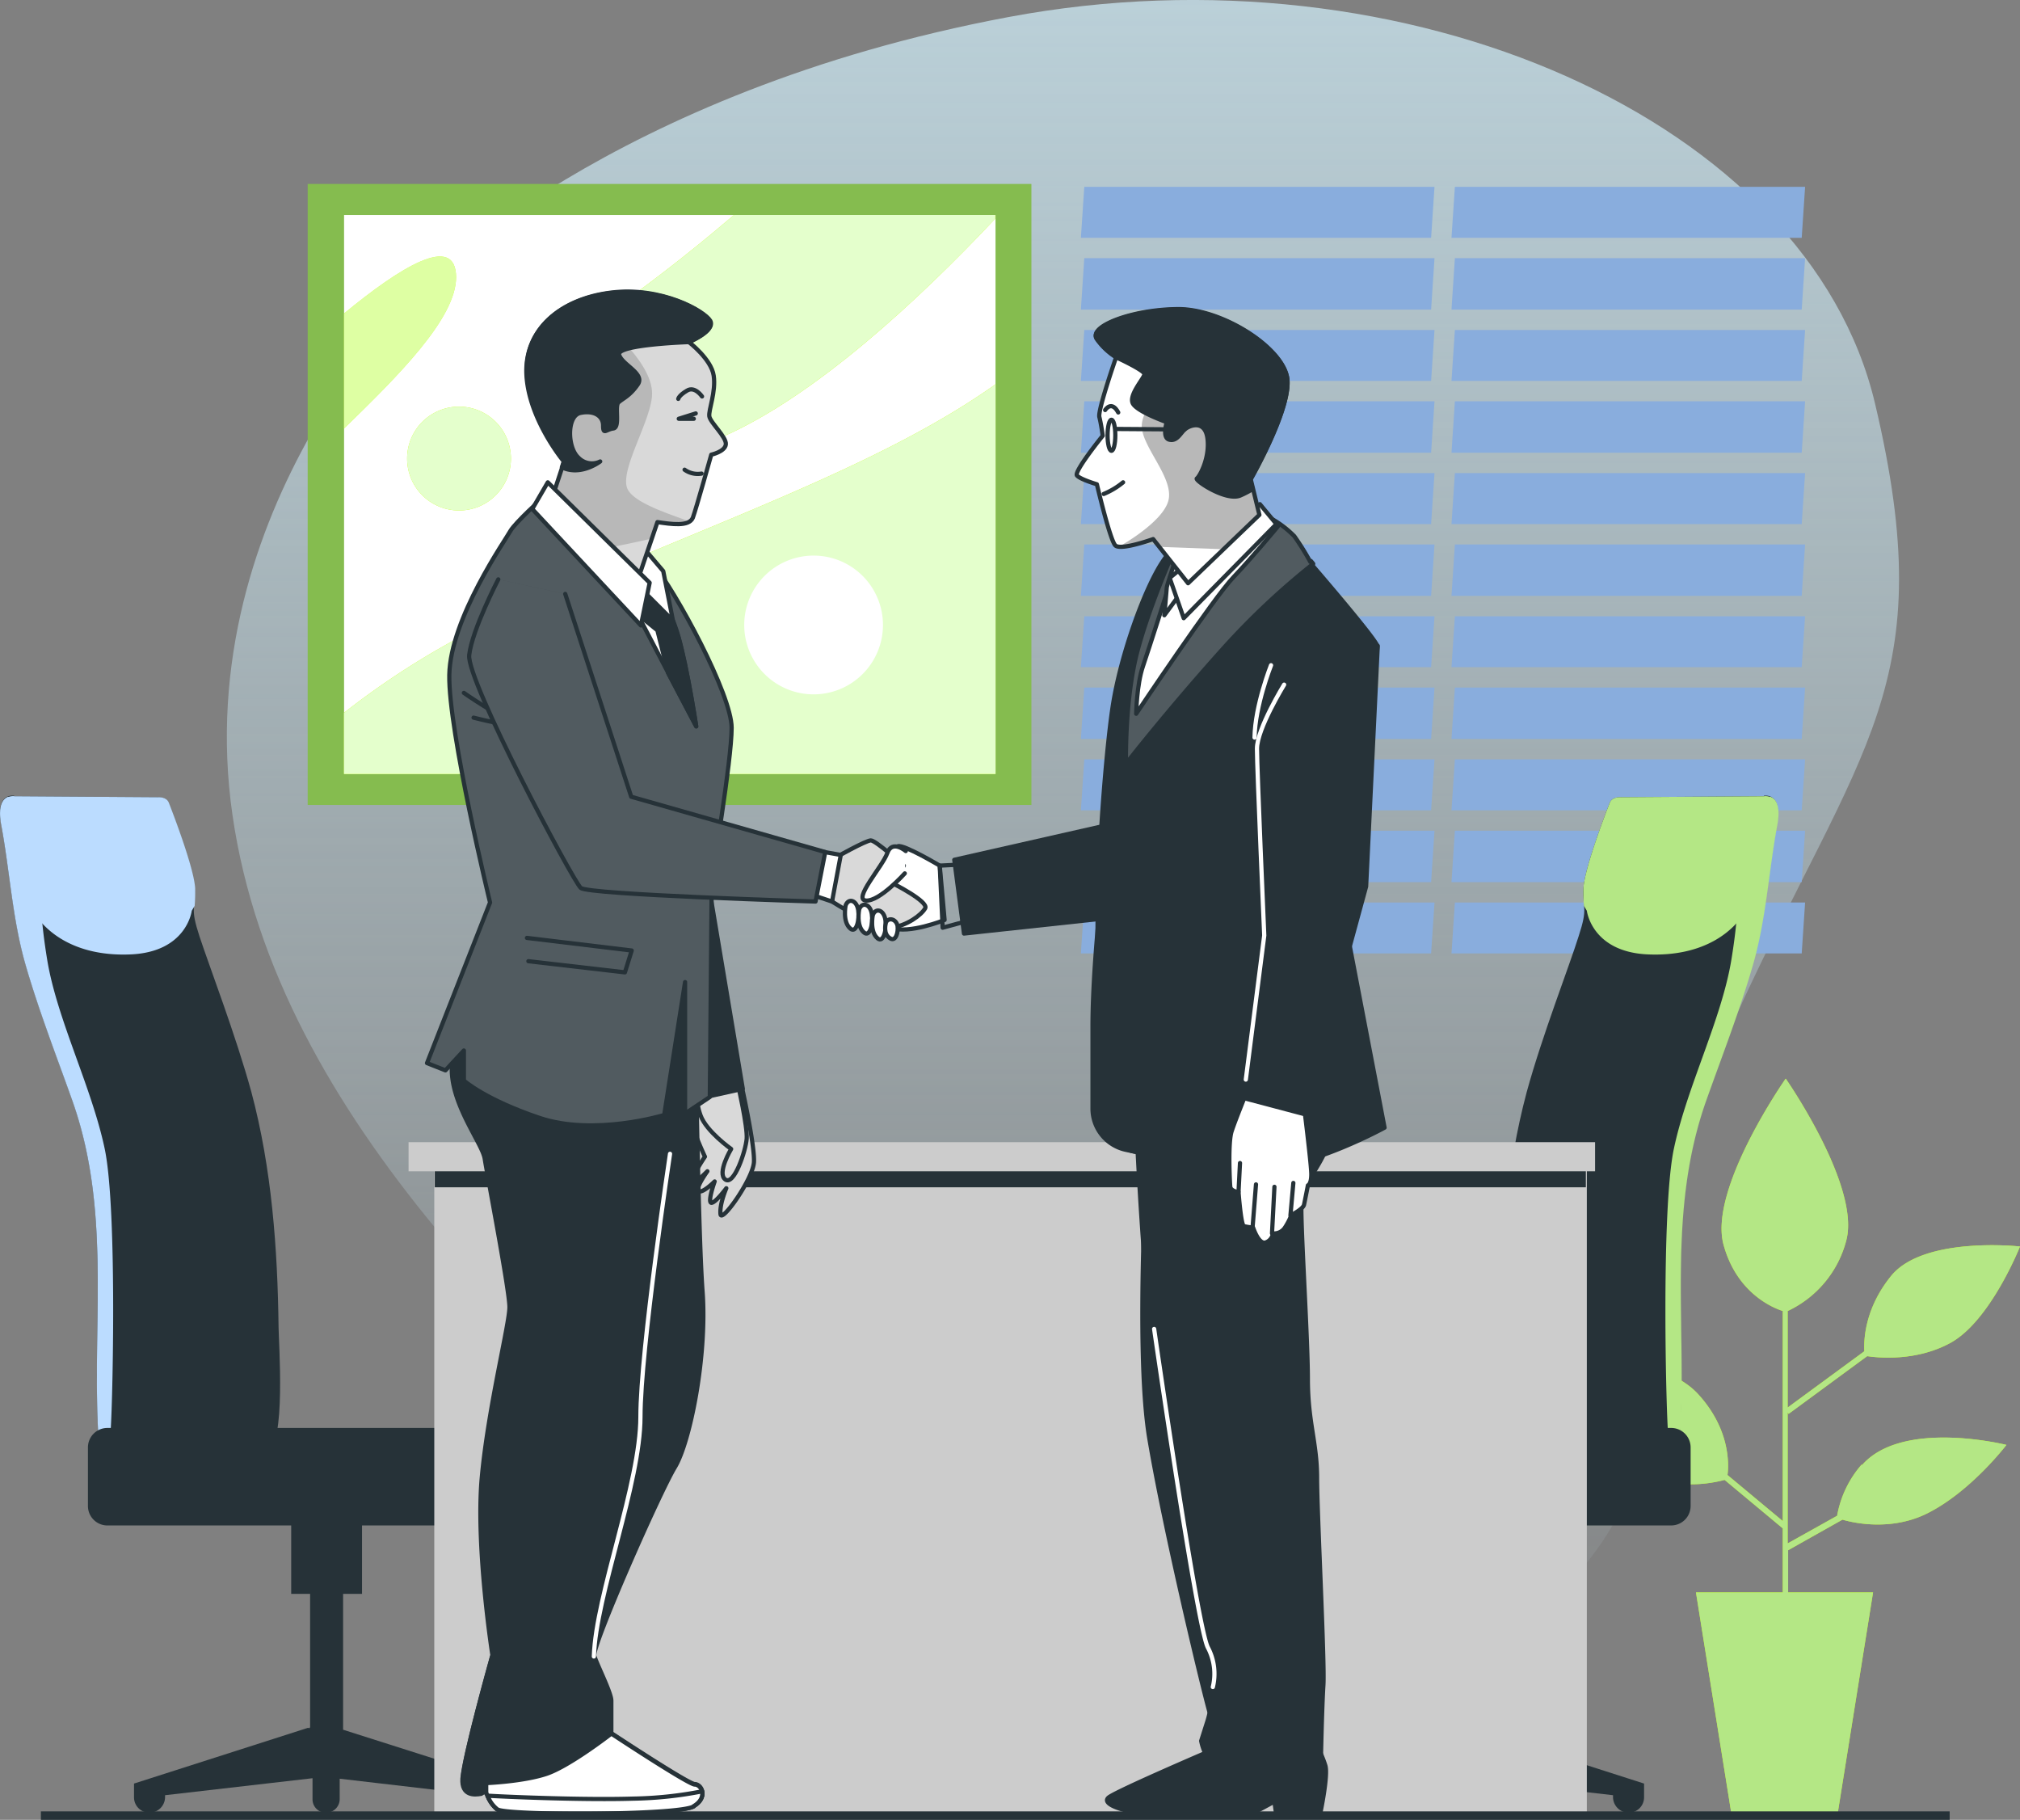<svg xmlns="http://www.w3.org/2000/svg" xmlns:xlink="http://www.w3.org/1999/xlink" width="479.101" height="431.531" viewBox="0 0 479.101 431.531">
  <rect x="0" y="0" width="479.101" height="431.531" fill="#808080" stroke="none"/>
  <defs>
    <linearGradient id="linear-gradient" x1="0.5" y1="0.017" x2="0.5" y2="0.986" gradientUnits="objectBoundingBox">
      <stop offset="0" stop-color="#d4f3ff"/>
      <stop offset="1" stop-color="#d4f3ff" stop-opacity="0"/>
    </linearGradient>
    <clipPath id="clip-path">
      <rect id="Rectangle_9402" data-name="Rectangle 9402" width="154.512" height="132.537" fill="none"/>
    </clipPath>
    <clipPath id="clip-path-9">
      <path id="Path_17252" data-name="Path 17252" d="M199.283,285.6s3.221,14.381,2.991,18.408-7.823,14.726-7.938,12.31c-.23-2.416,1.381-6.1,1.381-6.1s-2.646,3.567-3.567,3.452c-.92-.23.805-5.062.805-5.062s-2.876,2.876-3.8,2.3,2.071-4.717,2.071-4.717-3.451,3.567-3.567,2.416c-.23-1.15,2.991-5.868,2.991-5.868s-3.221-6.788-3.452-9.664a9.108,9.108,0,0,1,1.841-5.522l10.239-1.841Z" transform="translate(-187.184 -285.6)" fill="none"/>
    </clipPath>
    <clipPath id="clip-path-10">
      <path id="Path_17256" data-name="Path 17256" d="M198.265,285.6s2.3,10.009,2.071,12.886-2.991,11.16-5.062,9.664,1.381-7.248,1.381-7.248-5.868-4.142-7.248-7.938-.575-5.522-.575-5.522l9.434-1.841Z" transform="translate(-188.597 -285.6)" fill="none"/>
    </clipPath>
    <clipPath id="clip-path-11">
      <path id="Path_17265" data-name="Path 17265" d="M160.052,165.035s-6.213,5.637-7.363,7.593c-1.035,1.956-14.266,20.709-14.5,34.17-.23,13.346,9.664,53.958,9.664,53.958L132.9,298.838l4.372,1.726,4.372-4.717v7.133s4.947,4.487,17.948,8.859,29.568-.69,29.568-.69l4.947-31.524V310.8l5.868-3.912.46-51.887s4.717-27.842,4.717-35.665-13.116-32.214-18.983-39.347-15.532-13-18.408-15.072c-2.761-2.186-7.823.23-7.823.23Z" transform="translate(-132.9 -164.005)" fill="none"/>
    </clipPath>
    <clipPath id="clip-path-12">
      <path id="Path_17272" data-name="Path 17272" d="M191.932,134.167s5.292,4.027,5.868,7.938c.69,3.912-1.266,8.169-1.035,9.664s4.142,4.947,3.912,6.673-3.451,2.416-3.451,2.416-3.567,12.771-4.372,14.956c-.92,2.186-5.177,1.5-8.4,1.035l-5.868,17.257-19.213-22.665,2.991-9.089s-8.169-9.894-8.859-20.479,7.823-17.948,19.9-19.443,22.2,4.372,23.585,6.673c1.266,2.416-4.947,4.947-4.947,4.947Z" transform="translate(-153.466 -122.191)" fill="none"/>
    </clipPath>
    <clipPath id="clip-path-14">
      <path id="Path_17284" data-name="Path 17284" d="M217.09,239.442s7.363-4.142,8.514-4.142,7.823,5.983,7.823,5.983l-2.761,4.142s8.744,4.372,7.823,5.983-4.372,4.142-8.053,4.6S216.4,249.8,216.4,249.8l.69-10.354Z" transform="translate(-216.4 -235.3)" fill="none"/>
    </clipPath>
    <clipPath id="clip-path-15">
      <path id="Path_17289" data-name="Path 17289" d="M148.5,181.5s-6.213,11.965-6.9,17.948,24.621,53.613,26.461,55.224,55.684,3.221,55.684,3.221l2.3-11.735-46.02-13.116-15.647-48.091L148.5,181.5Z" transform="translate(-141.588 -181.5)" fill="none"/>
    </clipPath>
    <clipPath id="clip-path-16">
      <path id="Path_17310" data-name="Path 17310" d="M320.721,179.378a63,63,0,0,0-3.8-6.1,24.037,24.037,0,0,0-5.637-4.257c-7.363-2.876-16.912,1.266-22.435,6.558-.69,1.611-6.558,14.841-9.319,25.656-2.876,11.5-2.531,26-2.531,26s9.664-12.425,22.895-27.152a175.105,175.105,0,0,1,21.514-20.249,7.041,7.041,0,0,0-.575-.69Z" transform="translate(-276.989 -168.081)" fill="none"/>
    </clipPath>
    <clipPath id="clip-path-17">
      <path id="Path_17321" data-name="Path 17321" d="M276.228,137.075s-4.372,12.54-4.027,14.266c.46,1.841.805,4.487.805,4.487s-6.9,8.514-6.1,9.434,4.717,2.071,4.717,2.071,3.106,13.231,4.372,14.5,8.974-1.5,8.974-1.5l8.284,10.47,16.912-16.222-2.071-8.514s8.974-15.647,8.744-23.125c-.115-7.478-15.417-17.373-26.231-17.142-10.815.115-21.054,4.142-18.983,7.018a16.021,16.021,0,0,0,4.487,4.257Z" transform="translate(-266.843 -125.797)" fill="none"/>
    </clipPath>
  </defs>
  <g id="_7176408_3572684" data-name="7176408_3572684" transform="translate(-44.871 -62.087)">
    <g id="Background_Simple" transform="translate(98.673 62.087)" opacity="0.7">
      <path id="Path_17206" data-name="Path 17206" d="M137.96,129.751S82.391,182.329,92.975,255.386,168.563,384.816,219.76,431.642,343.554,485.025,395.9,449.129s23.93-81.34,53.613-146c29.683-64.773,48.9-78.464,33.019-145.423s-110.908-109.3-205.479-91.58c-94.686,17.718-139.1,63.738-139.1,63.738Z" transform="translate(-91.635 -62.087)" fill="url(#linear-gradient)"/>
    </g>
    <g id="Window" transform="translate(301.235 106.396)">
      <g id="Group_19827" data-name="Group 19827">
        <g id="Group_19825" data-name="Group 19825">
          <path id="Path_17207" data-name="Path 17207" d="M350.766,112.68H267.7l.805-12.08h83.066Z" transform="translate(-267.7 -100.6)" fill="#89addd"/>
          <path id="Path_17208" data-name="Path 17208" d="M350.766,127.5H267.7l.805-12.2h83.066Z" transform="translate(-267.7 -98.388)" fill="#89addd"/>
          <path id="Path_17209" data-name="Path 17209" d="M350.766,142.18H267.7l.805-12.08h83.066Z" transform="translate(-267.7 -96.16)" fill="#89addd"/>
          <path id="Path_17210" data-name="Path 17210" d="M350.766,157H267.7l.805-12.2h83.066Z" transform="translate(-267.7 -93.948)" fill="#89addd"/>
          <path id="Path_17211" data-name="Path 17211" d="M350.766,171.68H267.7l.805-12.08h83.066Z" transform="translate(-267.7 -91.721)" fill="#89addd"/>
          <path id="Path_17212" data-name="Path 17212" d="M350.766,186.5H267.7l.805-12.2h83.066Z" transform="translate(-267.7 -89.508)" fill="#89addd"/>
          <path id="Path_17213" data-name="Path 17213" d="M350.766,201.18H267.7l.805-12.08h83.066Z" transform="translate(-267.7 -87.281)" fill="#89addd"/>
          <path id="Path_17214" data-name="Path 17214" d="M350.766,216H267.7l.805-12.2h83.066Z" transform="translate(-267.7 -85.069)" fill="#89addd"/>
          <path id="Path_17215" data-name="Path 17215" d="M350.766,230.68H267.7l.805-12.08h83.066Z" transform="translate(-267.7 -82.841)" fill="#89addd"/>
          <path id="Path_17216" data-name="Path 17216" d="M350.766,245.5H267.7l.805-12.2h83.066Z" transform="translate(-267.7 -80.629)" fill="#89addd"/>
          <path id="Path_17217" data-name="Path 17217" d="M350.766,260.18H267.7l.805-12.08h83.066Z" transform="translate(-267.7 -78.402)" fill="#89addd"/>
        </g>
        <g id="Group_19826" data-name="Group 19826" transform="translate(87.898)">
          <path id="Path_17218" data-name="Path 17218" d="M427.166,112.68H344.1l.805-12.08h83.066Z" transform="translate(-344.1 -100.6)" fill="#89addd"/>
          <path id="Path_17219" data-name="Path 17219" d="M427.166,127.5H344.1l.805-12.2h83.066Z" transform="translate(-344.1 -98.388)" fill="#89addd"/>
          <path id="Path_17220" data-name="Path 17220" d="M427.166,142.18H344.1l.805-12.08h83.066Z" transform="translate(-344.1 -96.16)" fill="#89addd"/>
          <path id="Path_17221" data-name="Path 17221" d="M427.166,157H344.1l.805-12.2h83.066Z" transform="translate(-344.1 -93.948)" fill="#89addd"/>
          <path id="Path_17222" data-name="Path 17222" d="M427.166,171.68H344.1l.805-12.08h83.066Z" transform="translate(-344.1 -91.721)" fill="#89addd"/>
          <path id="Path_17223" data-name="Path 17223" d="M427.166,186.5H344.1l.805-12.2h83.066Z" transform="translate(-344.1 -89.508)" fill="#89addd"/>
          <path id="Path_17224" data-name="Path 17224" d="M427.166,201.18H344.1l.805-12.08h83.066Z" transform="translate(-344.1 -87.281)" fill="#89addd"/>
          <path id="Path_17225" data-name="Path 17225" d="M427.166,216H344.1l.805-12.2h83.066Z" transform="translate(-344.1 -85.069)" fill="#89addd"/>
          <path id="Path_17226" data-name="Path 17226" d="M427.166,230.68H344.1l.805-12.08h83.066Z" transform="translate(-344.1 -82.841)" fill="#89addd"/>
          <path id="Path_17227" data-name="Path 17227" d="M427.166,245.5H344.1l.805-12.2h83.066Z" transform="translate(-344.1 -80.629)" fill="#89addd"/>
          <path id="Path_17228" data-name="Path 17228" d="M427.166,260.18H344.1l.805-12.08h83.066Z" transform="translate(-344.1 -78.402)" fill="#89addd"/>
        </g>
      </g>
    </g>
    <rect id="Rectangle_9400" data-name="Rectangle 9400" width="171.654" height="147.264" transform="translate(117.846 105.706)" fill="#85bc4f"/>
    <g id="Group_19838" data-name="Group 19838" transform="translate(126.475 113.069)">
      <g id="Group_19837" data-name="Group 19837">
        <rect id="Rectangle_9401" data-name="Rectangle 9401" width="154.512" height="132.537" fill="#fff"/>
        <g id="Group_19828" data-name="Group 19828" clip-path="url(#clip-path)">
          <path id="Path_17229" data-name="Path 17229" d="M270.312,141.3c-27.842,19.789-67.534,32.9-113.784,53.5A189.35,189.35,0,0,0,115.8,219.189v14.5H270.312V141.3Z" transform="translate(-115.8 -101.148)" fill="#c6ff00"/>
        </g>
        <g id="Group_19829" data-name="Group 19829" clip-path="url(#clip-path)">
          <path id="Path_17230" data-name="Path 17230" d="M264.015,106.415H202c-6.9,5.868-15.072,12.54-24.736,19.558-35.32,25.886-20.019,51.772,22.32,32.9,21.744-9.664,45.9-31.984,64.313-51.542V106.3h0Z" transform="translate(-109.504 -106.415)" fill="#c6ff00"/>
        </g>
        <g id="Group_19830" data-name="Group 19830" clip-path="url(#clip-path)">
          <path id="Path_17231" data-name="Path 17231" d="M142.376,119.955c0-10.815-13.461-2.3-26.576,8.514v27.267c12.886-12.54,26.576-26.116,26.576-35.9Z" transform="translate(-115.8 -105.113)" fill="#c6ff00"/>
        </g>
        <g id="Group_19831" data-name="Group 19831" clip-path="url(#clip-path)">
          <path id="Path_17232" data-name="Path 17232" d="M153.421,158.21a12.31,12.31,0,1,1-12.31-12.31A12.324,12.324,0,0,1,153.421,158.21Z" transform="translate(-113.844 -100.455)" fill="#c6ff00"/>
        </g>
        <g id="Group_19832" data-name="Group 19832" clip-path="url(#clip-path)">
          <path id="Path_17233" data-name="Path 17233" d="M270.312,141.3c-27.842,19.789-67.534,32.9-113.784,53.5A189.35,189.35,0,0,0,115.8,219.189v14.5H270.312V141.3Z" transform="translate(-115.8 -101.148)" fill="#e4ffcc"/>
        </g>
        <g id="Group_19833" data-name="Group 19833" clip-path="url(#clip-path)">
          <path id="Path_17234" data-name="Path 17234" d="M264.015,106.415H202c-6.9,5.868-15.072,12.54-24.736,19.558-35.32,25.886-20.019,51.772,22.32,32.9,21.744-9.664,45.9-31.984,64.313-51.542V106.3h0Z" transform="translate(-109.504 -106.415)" fill="#e4ffcc"/>
        </g>
        <g id="Group_19835" data-name="Group 19835" clip-path="url(#clip-path)">
          <g id="Group_19834" data-name="Group 19834" transform="translate(0 9.837)" opacity="0.8">
            <path id="Path_17235" data-name="Path 17235" d="M142.376,119.955c0-10.815-13.461-2.3-26.576,8.514v27.267c12.886-12.54,26.576-26.116,26.576-35.9Z" transform="translate(-115.8 -114.95)" fill="#e4ffcc"/>
          </g>
        </g>
        <g id="Group_19836" data-name="Group 19836" clip-path="url(#clip-path)">
          <path id="Path_17236" data-name="Path 17236" d="M153.421,158.21a12.31,12.31,0,1,1-12.31-12.31A12.324,12.324,0,0,1,153.421,158.21Z" transform="translate(-113.844 -100.455)" fill="#e4ffcc"/>
        </g>
      </g>
      <path id="Path_17237" data-name="Path 17237" d="M231.2,193.052A16.452,16.452,0,1,1,214.752,176.6,16.449,16.449,0,0,1,231.2,193.052Z" transform="translate(-103.384 -95.835)" fill="#fff"/>
    </g>
    <g id="Plants" transform="translate(415.365 317.858)">
      <g id="Group_19839" data-name="Group 19839">
        <path id="Path_17238" data-name="Path 17238" d="M438,375.865a25.069,25.069,0,0,0-5.868,12.2L420.4,394.618V363.554l.23.345,18.638-13.691c2.3.345,11.39,1.381,19.674-3.106,9.549-5.177,16.567-22.895,16.567-22.895s-22.895-2.531-30.6,7.018c-6.328,7.823-6.443,15.3-6.328,17.833L420.4,362.4V339.509a25.564,25.564,0,0,0,13.921-16.8c3.336-12.886-14.381-38.312-14.381-38.312s-18.408,26.231-14.726,39.462c3.106,11.275,11.5,14.841,14.036,15.647v49.816L406.132,378.4c.345-2.646.575-10.815-6.788-18.983-8.859-10.009-32.444-9.2-32.444-9.2s10.009,19.9,18.408,26.576c7.363,5.753,17.6,3.452,20.134,2.761l13.806,11.5v15.187H398.654l8.4,52.463h25.2l8.4-52.463H420.513V396.228L433.4,388.98c3.106.92,11.85,2.646,20.134-1.5,10.354-5.177,18.753-16.222,18.753-16.222S447.55,365.05,438,376.095Z" transform="translate(-366.9 -284.4)" fill="#c6ff00"/>
        <path id="Path_17239" data-name="Path 17239" d="M438,375.865a25.069,25.069,0,0,0-5.868,12.2L420.4,394.618V363.554l.23.345,18.638-13.691c2.3.345,11.39,1.381,19.674-3.106,9.549-5.177,16.567-22.895,16.567-22.895s-22.895-2.531-30.6,7.018c-6.328,7.823-6.443,15.3-6.328,17.833L420.4,362.4V339.509a25.564,25.564,0,0,0,13.921-16.8c3.336-12.886-14.381-38.312-14.381-38.312s-18.408,26.231-14.726,39.462c3.106,11.275,11.5,14.841,14.036,15.647v49.816L406.132,378.4c.345-2.646.575-10.815-6.788-18.983-8.859-10.009-32.444-9.2-32.444-9.2s10.009,19.9,18.408,26.576c7.363,5.753,17.6,3.452,20.134,2.761l13.806,11.5v15.187H398.654l8.4,52.463h25.2l8.4-52.463H420.513V396.228L433.4,388.98c3.106.92,11.85,2.646,20.134-1.5,10.354-5.177,18.753-16.222,18.753-16.222S447.55,365.05,438,376.095Z" transform="translate(-366.9 -284.4)" fill="#b4e785"/>
      </g>
    </g>
    <g id="Desk" transform="translate(44.871 250.748)">
      <g id="Group_19847" data-name="Group 19847">
        <g id="Group_19842" data-name="Group 19842" transform="translate(291.915)">
          <g id="Group_19841" data-name="Group 19841" transform="translate(63.374)">
            <g id="Group_19840" data-name="Group 19840">
              <path id="Path_17240" data-name="Path 17240" d="M416.75,226.22l-33.825.23s-2.186-.23-2.761,1.381c0,0-5.868,14.841-6.213,20.134-.23,5.292,1.151,4.487-1.15,11.5-2.186,7.018-8.629,23.47-12.31,36.931-4.832,18.063-6.213,37.161-6.443,55.8,0,2.991-1.841,28.762,2.761,28.762s39.462,4.717,39.922-2.186c1.726-27.382-3.221-54.073,6.328-80.765,3.682-10.354,7.938-21.284,11.045-32.1s3.682-22.09,5.753-33.134c1.381-7.593-3.106-6.673-3.106-6.673Z" transform="translate(-353.684 -226.07)" fill="#263238"/>
              <path id="Path_17241" data-name="Path 17241" d="M417.435,229.54c-.345-3.912-3.336-3.336-3.336-3.336l-33.825.23s-2.186-.23-2.761,1.381c0,0-5.868,14.841-6.213,20.134a40.907,40.907,0,0,0,.115,4.257l.69,1.15s1.151,9.779,14.5,10.354c13.461.575,20.939-5.637,23.815-11.5,2.761-5.868,3.912-15.417,6.213-20.939a11.611,11.611,0,0,1,.805-1.726Z" transform="translate(-351.033 -226.054)" fill="#b4e785"/>
            </g>
            <path id="Path_17242" data-name="Path 17242" d="M407.068,240.451c-2.3,8.169-.92,10.47-3.221,24.506s-10.47,30.028-13.576,44.524c-3.221,14.5-1.841,65.808-1.381,68.109a31.359,31.359,0,0,1,.23,3.682c1.5-.575,2.416-1.381,2.531-2.416,1.726-27.382-3.221-54.073,6.328-80.765,3.682-10.354,7.938-21.284,11.045-32.1s3.682-22.09,5.752-33.134c.805-4.6-.46-6.1-1.726-6.558h0a58.927,58.927,0,0,0-5.868,14.151Z" transform="translate(-348.489 -226.035)" fill="#b4e785"/>
          </g>
          <path id="Path_17243" data-name="Path 17243" d="M354.006,425.087l-.23-.23V393.219h4.487V373.2h-16.8v20.019h4.487v32.214L305.8,438.2v3.221a3.707,3.707,0,0,0,3.682,3.682,3.634,3.634,0,0,0,3.682-3.682v-.46l33.595-3.912v4.832a3.216,3.216,0,0,0,3.221,3.221,3.146,3.146,0,0,0,3.221-3.221v-4.947l34.975,4.027v.46a3.707,3.707,0,0,0,3.682,3.682,3.634,3.634,0,0,0,3.682-3.682V438.2l-41.3-13.231Z" transform="translate(-297.516 -203.927)" fill="#263238"/>
          <path id="Path_17244" data-name="Path 17244" d="M403.065,379.525H303.2a4.616,4.616,0,0,1-4.6-4.6V361a4.615,4.615,0,0,1,4.6-4.6h99.863a4.615,4.615,0,0,1,4.6,4.6v13.921a4.616,4.616,0,0,1-4.6,4.6Z" transform="translate(-298.6 -206.455)" fill="#263238"/>
        </g>
        <g id="Group_19845" data-name="Group 19845">
          <g id="Group_19844" data-name="Group 19844">
            <g id="Group_19843" data-name="Group 19843">
              <path id="Path_17245" data-name="Path 17245" d="M48.241,226.22l33.825.23s2.186-.23,2.761,1.381c0,0,5.868,14.841,6.213,20.134.23,5.292-1.15,4.487,1.15,11.5s8.629,23.47,12.31,36.931c4.832,18.063,6.213,37.161,6.443,55.8,0,2.991,1.841,28.762-2.761,28.762s-39.462,4.717-39.922-2.186c-1.726-27.382,3.221-54.073-6.328-80.765-3.682-10.354-7.938-21.284-11.045-32.1s-3.682-22.09-5.752-33.134c-1.381-7.593,3.106-6.673,3.106-6.673Z" transform="translate(-44.871 -226.07)" fill="#263238"/>
              <path id="Path_17246" data-name="Path 17246" d="M45,229.54c.345-3.912,3.336-3.336,3.336-3.336l33.825.23s2.186-.23,2.761,1.381c0,0,5.868,14.841,6.213,20.134a40.907,40.907,0,0,1-.115,4.257l-.69,1.15s-1.15,9.779-14.5,10.354c-13.461.575-20.939-5.637-23.815-11.5-2.761-5.868-3.912-15.417-6.213-20.939A11.612,11.612,0,0,0,45,229.54Z" transform="translate(-44.851 -226.054)" fill="#bbdcff"/>
            </g>
            <path id="Path_17247" data-name="Path 17247" d="M52.841,240.451c2.3,8.169.92,10.47,3.221,24.506s10.47,30.028,13.576,44.524c3.221,14.5,1.841,65.808,1.381,68.109a17.462,17.462,0,0,0-.23,3.682c-1.5-.575-2.416-1.381-2.531-2.416-1.726-27.382,3.221-54.073-6.328-80.765-3.682-10.354-7.938-21.284-11.045-32.1S47.2,243.9,45.133,232.858c-.805-4.6.46-6.1,1.726-6.558h0a58.927,58.927,0,0,1,5.868,14.151Z" transform="translate(-44.869 -226.035)" fill="#bbdcff"/>
          </g>
          <path id="Path_17248" data-name="Path 17248" d="M114.033,425.087l.23-.23V393.219h-4.487V373.2h16.8v20.019h-4.487v32.214L162.239,438.2v3.221a3.707,3.707,0,0,1-3.682,3.682,3.634,3.634,0,0,1-3.682-3.682v-.46l-33.595-3.912v4.832a3.216,3.216,0,0,1-3.221,3.221,3.146,3.146,0,0,1-3.221-3.221v-4.947l-34.975,4.027v.46a3.707,3.707,0,0,1-3.682,3.682,3.634,3.634,0,0,1-3.682-3.682V438.2l41.3-13.231Z" transform="translate(-40.713 -203.927)" fill="#263238"/>
          <path id="Path_17249" data-name="Path 17249" d="M67.6,379.525h99.863a4.616,4.616,0,0,0,4.6-4.6V361a4.615,4.615,0,0,0-4.6-4.6H67.6A4.616,4.616,0,0,0,63,361v13.921A4.616,4.616,0,0,0,67.6,379.525Z" transform="translate(-42.142 -206.455)" fill="#263238"/>
        </g>
        <g id="Group_19846" data-name="Group 19846" transform="translate(96.906 82.181)">
          <rect id="Rectangle_9410" data-name="Rectangle 9410" width="273.358" height="157.158" transform="translate(6.098 2.531)" fill="#ccc"/>
          <rect id="Rectangle_9411" data-name="Rectangle 9411" width="273.013" height="4.372" transform="translate(6.213 6.328)" fill="#263238"/>
          <rect id="Rectangle_9412" data-name="Rectangle 9412" width="281.412" height="6.903" fill="#ccc"/>
        </g>
      </g>
    </g>
    <g id="Characters" transform="translate(146.148 131.236)">
      <g id="Group_19872" data-name="Group 19872">
        <g id="Group_19849" data-name="Group 19849" transform="translate(62.454 188.002)">
          <path id="Path_17250" data-name="Path 17250" d="M199.283,285.6s3.221,14.381,2.991,18.408-7.823,14.726-7.938,12.31c-.23-2.416,1.381-6.1,1.381-6.1s-2.646,3.567-3.567,3.452c-.92-.23.805-5.062.805-5.062s-2.876,2.876-3.8,2.3,2.071-4.717,2.071-4.717-3.451,3.567-3.567,2.416c-.23-1.15,2.991-5.868,2.991-5.868s-3.221-6.788-3.452-9.664a9.108,9.108,0,0,1,1.841-5.522l10.239-1.841Z" transform="translate(-187.184 -285.6)" fill="#fff"/>
          <g id="Group_19848" data-name="Group 19848" clip-path="url(#clip-path-9)">
            <path id="Path_17251" data-name="Path 17251" d="M199.283,285.6s3.221,14.381,2.991,18.408-7.823,14.726-7.938,12.31c-.23-2.416,1.381-6.1,1.381-6.1s-2.646,3.567-3.567,3.452c-.92-.23.805-5.062.805-5.062s-2.876,2.876-3.8,2.3,2.071-4.717,2.071-4.717-3.451,3.567-3.567,2.416c-.23-1.15,2.991-5.868,2.991-5.868s-3.221-6.788-3.452-9.664a9.108,9.108,0,0,1,1.841-5.522l10.239-1.841Z" transform="translate(-187.184 -285.6)" fill="#d9d9d9"/>
          </g>
          <path id="Path_17253" data-name="Path 17253" d="M199.283,285.6s3.221,14.381,2.991,18.408-7.823,14.726-7.938,12.31c-.23-2.416,1.381-6.1,1.381-6.1s-2.646,3.567-3.567,3.452c-.92-.23.805-5.062.805-5.062s-2.876,2.876-3.8,2.3,2.071-4.717,2.071-4.717-3.451,3.567-3.567,2.416c-.23-1.15,2.991-5.868,2.991-5.868s-3.221-6.788-3.452-9.664a9.108,9.108,0,0,1,1.841-5.522l10.239-1.841Z" transform="translate(-187.184 -285.6)" fill="none" stroke="#263238" stroke-linecap="round" stroke-linejoin="round" stroke-width="1"/>
        </g>
        <g id="Group_19851" data-name="Group 19851" transform="translate(64.079 188.002)">
          <path id="Path_17254" data-name="Path 17254" d="M198.265,285.6s2.3,10.009,2.071,12.886-2.991,11.16-5.062,9.664,1.381-7.248,1.381-7.248-5.868-4.142-7.248-7.938-.575-5.522-.575-5.522l9.434-1.841Z" transform="translate(-188.597 -285.6)" fill="#fff"/>
          <g id="Group_19850" data-name="Group 19850" clip-path="url(#clip-path-10)">
            <path id="Path_17255" data-name="Path 17255" d="M198.265,285.6s2.3,10.009,2.071,12.886-2.991,11.16-5.062,9.664,1.381-7.248,1.381-7.248-5.868-4.142-7.248-7.938-.575-5.522-.575-5.522l9.434-1.841Z" transform="translate(-188.597 -285.6)" fill="#d9d9d9"/>
          </g>
          <path id="Path_17257" data-name="Path 17257" d="M198.265,285.6s2.3,10.009,2.071,12.886-2.991,11.16-5.062,9.664,1.381-7.248,1.381-7.248-5.868-4.142-7.248-7.938-.575-5.522-.575-5.522l9.434-1.841Z" transform="translate(-188.597 -285.6)" fill="none" stroke="#263238" stroke-linecap="round" stroke-linejoin="round" stroke-width="1"/>
        </g>
        <path id="Path_17258" data-name="Path 17258" d="M192.926,244.7l8.053,48.091-11.39,2.531L178.2,258.276Z" transform="translate(-126.082 -103.753)" fill="#263238" stroke="#263238" stroke-linecap="round" stroke-linejoin="round" stroke-width="1"/>
        <path id="Path_17259" data-name="Path 17259" d="M195.638,266.874s.69,57.18,1.841,72.6-2.991,35.9-6.558,41.763-19.789,42.568-19.1,44.754,4.027,8.744,4.027,10.585v7.708s18.293,12.08,19.789,12.08,3.336,2.876-.345,5.177c-3.682,2.186-44.754,2.186-46.6.69a8.831,8.831,0,0,1-2.531-4.027s-5.868,2.186-5.522-3.336,7.018-28.993,7.018-28.993-4.027-25.656-2.531-42.223c1.5-16.452,6.558-36.356,6.558-40.382s-5.177-30.833-5.868-35.205-11.39-16.912-6.558-26.807c4.717-9.894,8.4-25.656,9.894-26.807s21.284-1.841,29.338,0,16.912,1.841,17.257,12.08Z" transform="translate(-132.13 -102.457)" fill="#263238" stroke="#263238" stroke-linecap="round" stroke-linejoin="round" stroke-width="1"/>
        <g id="Group_19854" data-name="Group 19854" transform="translate(0 48.107)">
          <path id="Path_17260" data-name="Path 17260" d="M160.052,165.035s-6.213,5.637-7.363,7.593c-1.035,1.956-14.266,20.709-14.5,34.17-.23,13.346,9.664,53.958,9.664,53.958L132.9,298.838l4.372,1.726,4.372-4.717v7.133s4.947,4.487,17.948,8.859,29.568-.69,29.568-.69l4.947-31.524V310.8l5.868-3.912.46-51.887s4.717-27.842,4.717-35.665-13.116-32.214-18.983-39.347-15.532-13-18.408-15.072c-2.761-2.186-7.823.23-7.823.23Z" transform="translate(-132.9 -164.005)" fill="#263238"/>
          <g id="Group_19853" data-name="Group 19853" clip-path="url(#clip-path-11)">
            <g id="Group_19852" data-name="Group 19852">
              <path id="Path_17261" data-name="Path 17261" d="M160.052,165.035s-6.213,5.637-7.363,7.593c-1.035,1.956-14.266,20.709-14.5,34.17-.23,13.346,9.664,53.958,9.664,53.958L132.9,298.838l4.372,1.726,4.372-4.717v7.133s4.947,4.487,17.948,8.859,29.568-.69,29.568-.69l4.947-31.524V310.8l5.868-3.912.46-51.887s4.717-27.842,4.717-35.665-13.116-32.214-18.983-39.347-15.532-13-18.408-15.072c-2.761-2.186-7.823.23-7.823.23Z" transform="translate(-132.9 -164.005)" fill="#fff" opacity="0.2"/>
              <path id="Path_17262" data-name="Path 17262" d="M140.5,204.9s7.823,5.522,13.116,7.478" transform="translate(-131.756 -157.85)" fill="none" stroke="#263238" stroke-linecap="round" stroke-linejoin="round" stroke-width="1"/>
              <path id="Path_17263" data-name="Path 17263" d="M142.5,210s8.859,2.3,13.346,2.3" transform="translate(-131.455 -157.082)" fill="none" stroke="#263238" stroke-linecap="round" stroke-linejoin="round" stroke-width="1"/>
              <path id="Path_17264" data-name="Path 17264" d="M153.5,255.4l24.851,2.991-1.611,5.177-22.895-2.646" transform="translate(-129.8 -150.25)" fill="none" stroke="#263238" stroke-linecap="round" stroke-linejoin="round" stroke-width="1"/>
            </g>
          </g>
          <path id="Path_17266" data-name="Path 17266" d="M160.052,165.035s-6.213,5.637-7.363,7.593c-1.035,1.956-14.266,20.709-14.5,34.17-.23,13.346,9.664,53.958,9.664,53.958L132.9,298.838l4.372,1.726,4.372-4.717v7.133s4.947,4.487,17.948,8.859,29.568-.69,29.568-.69l4.947-31.524V310.8l5.868-3.912.46-51.887s4.717-27.842,4.717-35.665-13.116-32.214-18.983-39.347-15.532-13-18.408-15.072c-2.761-2.186-7.823.23-7.823.23Z" transform="translate(-132.9 -164.005)" fill="none" stroke="#263238" stroke-linecap="round" stroke-linejoin="round" stroke-width="1"/>
        </g>
        <path id="Path_17267" data-name="Path 17267" d="M155.4,166l23.93,25.886,14.036,26.807s-2.991-19.9-5.637-25.311S173.463,174.4,172.2,171.407,155.4,166,155.4,166Z" transform="translate(-129.514 -115.597)" fill="#fff" stroke="#263238" stroke-linecap="round" stroke-linejoin="round" stroke-width="1"/>
        <path id="Path_17268" data-name="Path 17268" d="M183.774,203.75l6.673,12.655s-2.071-13.576-4.257-21.284l-1.381-3.912c-1.035-2.186-3.567-5.637-6.213-9.2l-3.8-.805,1.611,8.514,4.832,3.912Z" transform="translate(-126.594 -113.31)" fill="#263238" stroke="#263238" stroke-linecap="round" stroke-linejoin="round" stroke-width="1"/>
        <path id="Path_17269" data-name="Path 17269" d="M177.431,174.5,178.7,176l3.912,4.6,2.3,11.735L174.9,182.323s1.266-5.983,2.531-7.708Z" transform="translate(-126.579 -114.318)" fill="#fff" stroke="#263238" stroke-linecap="round" stroke-linejoin="round" stroke-width="1"/>
        <g id="Group_19858" data-name="Group 19858" transform="translate(23.557)">
          <g id="Group_19857" data-name="Group 19857" transform="translate(0.104)">
            <path id="Path_17270" data-name="Path 17270" d="M191.932,134.167s5.292,4.027,5.868,7.938-1.266,8.169-1.035,9.664,4.142,4.947,3.912,6.673-3.451,2.416-3.451,2.416-3.567,12.771-4.372,14.956c-.92,2.186-5.177,1.5-8.4,1.035l-5.868,17.257-19.213-22.665,2.991-9.089s-8.169-9.894-8.859-20.479,7.823-17.948,19.9-19.443,22.2,4.372,23.585,6.673c1.266,2.416-4.947,4.947-4.947,4.947Z" transform="translate(-153.466 -122.191)" fill="#fff"/>
            <g id="Group_19855" data-name="Group 19855" clip-path="url(#clip-path-12)">
              <path id="Path_17271" data-name="Path 17271" d="M191.932,134.167s5.292,4.027,5.868,7.938-1.266,8.169-1.035,9.664,4.142,4.947,3.912,6.673-3.451,2.416-3.451,2.416-3.567,12.771-4.372,14.956c-.92,2.186-5.177,1.5-8.4,1.035l-5.868,17.257-19.213-22.665,2.991-9.089s-8.169-9.894-8.859-20.479,7.823-17.948,19.9-19.443,22.2,4.372,23.585,6.673c1.266,2.416-4.947,4.947-4.947,4.947Z" transform="translate(-153.466 -122.191)" fill="#d9d9d9"/>
            </g>
            <g id="Group_19856" data-name="Group 19856" clip-path="url(#clip-path-12)">
              <path id="Path_17273" data-name="Path 17273" d="M169.512,182.809c3.221-.69,8.629-1.726,13.576-2.876l1.266-3.8c2.646.345,6.1.92,7.708-.23-3.682-1.5-12.771-4.142-14.611-7.593-2.3-4.257,5.752-16.567,5.752-22.78s-7.708-13.116-7.708-13.116c-3.682-3.567-10.47-4.6-16.567-4.717a16,16,0,0,0-5.522,13.461c.69,10.585,8.859,20.479,8.859,20.479l-2.991,9.089Z" transform="translate(-153.481 -121.362)" fill="#b8b8b8"/>
            </g>
            <path id="Path_17275" data-name="Path 17275" d="M191.932,134.167s5.292,4.027,5.868,7.938-1.266,8.169-1.035,9.664,4.142,4.947,3.912,6.673-3.451,2.416-3.451,2.416-3.567,12.771-4.372,14.956c-.92,2.186-5.177,1.5-8.4,1.035l-5.868,17.257-19.213-22.665,2.991-9.089s-8.169-9.894-8.859-20.479,7.823-17.948,19.9-19.443,22.2,4.372,23.585,6.673c1.266,2.416-4.947,4.947-4.947,4.947Z" transform="translate(-153.466 -122.191)" fill="none" stroke="#263238" stroke-linecap="round" stroke-linejoin="round" stroke-width="1"/>
          </g>
          <path id="Path_17276" data-name="Path 17276" d="M191.945,134.152s6.213-2.646,4.947-4.947c-1.266-2.416-11.39-8.169-23.585-6.673-12.08,1.5-20.479,8.859-19.9,19.443s8.859,20.479,8.859,20.479l-.46,1.381c4.487,2.186,9.089-1.381,9.089-1.381a4.438,4.438,0,0,1-5.177-.92c-2.646-2.416-2.761-9.894.46-10.585s5.407.69,5.407,2.991.69.92,2.416.69.23-5.407,1.266-6.213c1.035-.92,2.646-1.5,4.487-4.142,1.956-2.646-3.682-4.717-4.372-7.133s16.452-2.991,16.452-2.991Z" transform="translate(-153.376 -122.176)" fill="#263238" stroke="#263238" stroke-linecap="round" stroke-linejoin="round" stroke-width="1"/>
          <path id="Path_17277" data-name="Path 17277" d="M188.827,147.3l-4.027,1.266h3.567" transform="translate(-148.647 -118.412)" fill="none" stroke="#263238" stroke-linecap="round" stroke-linejoin="round" stroke-width="1"/>
          <path id="Path_17278" data-name="Path 17278" d="M190.337,144.02s-1.726-2.531-3.567-1.381c-1.956,1.15-2.071,1.956-2.071,1.956" transform="translate(-148.662 -119.158)" fill="none" stroke="#263238" stroke-linecap="round" stroke-linejoin="round" stroke-width="1"/>
          <path id="Path_17279" data-name="Path 17279" d="M186,158.9a5.37,5.37,0,0,0,4.027.92" transform="translate(-148.466 -116.666)" fill="none" stroke="#263238" stroke-linecap="round" stroke-linejoin="round" stroke-width="1"/>
        </g>
        <path id="Path_17280" data-name="Path 17280" d="M158.282,161.5l24.16,23.815-2.071,10.124L154.6,167.828Z" transform="translate(-129.634 -116.275)" fill="#fff" stroke="#263238" stroke-linecap="round" stroke-linejoin="round" stroke-width="1"/>
        <path id="Path_17281" data-name="Path 17281" d="M241.706,241.106s-8.514-5.062-9.894-4.6-14.726,10.124-13.806,12.425,8.053,5.292,12.2,6.9,12.655-1.841,12.655-1.841Z" transform="translate(-120.099 -104.991)" fill="#fff" stroke="#263238" stroke-linecap="round" stroke-linejoin="round" stroke-width="1"/>
        <g id="Group_19860" data-name="Group 19860" transform="translate(96.067 130.132)">
          <path id="Path_17282" data-name="Path 17282" d="M217.09,239.442s7.363-4.142,8.514-4.142,7.823,5.983,7.823,5.983l-2.761,4.142s8.744,4.372,7.823,5.983-4.372,4.142-8.053,4.6S216.4,249.8,216.4,249.8l.69-10.354Z" transform="translate(-216.4 -235.3)" fill="#fff"/>
          <g id="Group_19859" data-name="Group 19859" clip-path="url(#clip-path-14)">
            <path id="Path_17283" data-name="Path 17283" d="M217.09,239.442s7.363-4.142,8.514-4.142,7.823,5.983,7.823,5.983l-2.761,4.142s8.744,4.372,7.823,5.983-4.372,4.142-8.053,4.6S216.4,249.8,216.4,249.8l.69-10.354Z" transform="translate(-216.4 -235.3)" fill="#d9d9d9"/>
          </g>
          <path id="Path_17285" data-name="Path 17285" d="M217.09,239.442s7.363-4.142,8.514-4.142,7.823,5.983,7.823,5.983l-2.761,4.142s8.744,4.372,7.823,5.983-4.372,4.142-8.053,4.6S216.4,249.8,216.4,249.8l.69-10.354Z" transform="translate(-216.4 -235.3)" fill="none" stroke="#263238" stroke-linecap="round" stroke-linejoin="round" stroke-width="1"/>
        </g>
        <path id="Path_17286" data-name="Path 17286" d="M212.751,237.3l6.443,1.15L217.122,249.5l-5.522-1.841Z" transform="translate(-121.056 -104.867)" fill="#fff" stroke="#263238" stroke-linecap="round" stroke-linejoin="round" stroke-width="1"/>
        <g id="Group_19862" data-name="Group 19862" transform="translate(9.995 68.235)">
          <path id="Path_17287" data-name="Path 17287" d="M148.5,181.5s-6.213,11.965-6.9,17.948,24.621,53.613,26.461,55.224,55.684,3.221,55.684,3.221l2.3-11.735-46.02-13.116-15.647-48.091" transform="translate(-141.588 -181.5)" fill="#263238"/>
          <g id="Group_19861" data-name="Group 19861" clip-path="url(#clip-path-15)">
            <path id="Path_17288" data-name="Path 17288" d="M148.5,181.5s-6.213,11.965-6.9,17.948,24.621,53.613,26.461,55.224,55.684,3.221,55.684,3.221l2.3-11.735-46.02-13.116-15.647-48.091" transform="translate(-141.588 -181.5)" fill="#fff" opacity="0.2"/>
          </g>
          <path id="Path_17290" data-name="Path 17290" d="M148.5,181.5s-6.213,11.965-6.9,17.948,24.621,53.613,26.461,55.224,55.684,3.221,55.684,3.221l2.3-11.735-46.02-13.116-15.647-48.091" transform="translate(-141.588 -181.5)" fill="none" stroke="#263238" stroke-linecap="round" stroke-linejoin="round" stroke-width="1"/>
        </g>
        <path id="Path_17291" data-name="Path 17291" d="M232.942,237.644s-3.221-2.761-4.372.46-8.284,11.045-5.062,11.275,9.2-6.443,9.2-6.443" transform="translate(-119.388 -104.981)" fill="#fff" stroke="#263238" stroke-linecap="round" stroke-linejoin="round" stroke-width="1"/>
        <path id="Path_17292" data-name="Path 17292" d="M219.221,248.842s-.805,3.912,1.15,5.522c1.381,1.151,2.186-2.071,1.841-4.372C221.868,247.577,219.912,247,219.221,248.842Z" transform="translate(-119.934 -103.293)" fill="#fff" stroke="#263238" stroke-linecap="round" stroke-linejoin="round" stroke-width="1"/>
        <path id="Path_17293" data-name="Path 17293" d="M222.021,249.642s-.805,3.912,1.151,5.522c1.381,1.15,2.186-2.071,1.841-4.372C224.668,248.377,222.712,247.8,222.021,249.642Z" transform="translate(-119.512 -103.173)" fill="#fff" stroke="#263238" stroke-linecap="round" stroke-linejoin="round" stroke-width="1"/>
        <path id="Path_17294" data-name="Path 17294" d="M224.821,250.842s-.805,3.912,1.15,5.522c1.381,1.151,2.186-2.071,1.841-4.372C227.468,249.577,225.512,249,224.821,250.842Z" transform="translate(-119.091 -102.992)" fill="#fff" stroke="#263238" stroke-linecap="round" stroke-linejoin="round" stroke-width="1"/>
        <path id="Path_17295" data-name="Path 17295" d="M227.523,252.41s-.805,2.646,1.035,3.682c1.266.805,1.956-1.381,1.726-2.991-.345-1.611-2.071-2.071-2.761-.805Z" transform="translate(-118.686 -102.72)" fill="#fff" stroke="#263238" stroke-linecap="round" stroke-linejoin="round" stroke-width="1"/>
        <path id="Path_17296" data-name="Path 17296" d="M238.6,240.53l.69,14.726,5.062-1.381L243.2,240.3Z" transform="translate(-116.992 -104.416)" fill="none" stroke="#263238" stroke-linecap="round" stroke-linejoin="round" stroke-width="1"/>
        <path id="Path_17297" data-name="Path 17297" d="M241.6,240.534l2.3,17.488,38.427-4.142.92-22.78Z" transform="translate(-116.541 -105.8)" fill="#263238" stroke="#263238" stroke-linecap="round" stroke-linejoin="round" stroke-width="1"/>
        <path id="Path_17298" data-name="Path 17298" d="M185.363,299.9s-7.018,46.6-7.018,62.357S167.76,404.48,167.3,419.092" transform="translate(-127.723 -95.446)" fill="none" stroke="#fff" stroke-linecap="round" stroke-linejoin="round" stroke-width="1"/>
        <g id="Group_19863" data-name="Group 19863" transform="translate(14.036 341.939)">
          <path id="Path_17299" data-name="Path 17299" d="M147.631,437.348c1.841,1.5,42.914,1.5,46.6-.69s1.841-5.177.345-5.177-19.789-12.08-19.789-12.08-9.894,7.708-15.417,9.549-14.266,2.186-14.266,2.186v2.186a8.831,8.831,0,0,0,2.531,4.027Z" transform="translate(-145.1 -419.4)" fill="#fff" stroke="#263238" stroke-linecap="round" stroke-linejoin="round" stroke-width="1"/>
          <path id="Path_17300" data-name="Path 17300" d="M194.181,434.867c1.956-1.15,2.3-2.531,2.071-3.567a92.192,92.192,0,0,1-16.337,1.726c-11.045.345-28.532-.345-34.515-.69a7.047,7.047,0,0,0,2.3,3.221c1.841,1.5,42.914,1.5,46.6-.69Z" transform="translate(-145.055 -417.609)" fill="#fff" stroke="#263238" stroke-linecap="round" stroke-linejoin="round" stroke-width="1"/>
        </g>
        <path id="Path_17301" data-name="Path 17301" d="M144.689,436.059l1.035-2.531,1.5-30.028s-6.558,23.47-7.018,28.993c-.23,4.027,2.761,3.912,4.487,3.567Z" transform="translate(-131.803 -79.854)" fill="#263238" stroke="#263238" stroke-linecap="round" stroke-linejoin="round" stroke-width="1"/>
        <path id="Path_17302" data-name="Path 17302" d="M282.014,291.93s-3.682,54.649,0,76.623,12.886,60.171,14.266,64.888a28.739,28.739,0,0,1,1.15,8.744l20.594,2.876s-6.213-72.251-6.213-80.65,7.018-71.561,7.018-71.561l-36.7-1.151Z" transform="translate(-110.705 -96.68)" fill="#263238" stroke="#263238" stroke-linecap="round" stroke-linejoin="round" stroke-width="1"/>
        <path id="Path_17303" data-name="Path 17303" d="M298.527,422.66s-22.32,9.549-24.966,11.39c-2.531,1.841,5.522,4.372,15.417,4.372a196.345,196.345,0,0,0,19.789-1.151l4.027-2.186.345,2.531h10.585s1.841-8.744,1.151-11.045a25.115,25.115,0,0,0-1.841-4.372l-24.621.345Z" transform="translate(-111.802 -77.04)" fill="#263238" stroke="#263238" stroke-linecap="round" stroke-linejoin="round" stroke-width="1"/>
        <g id="Group_19864" data-name="Group 19864" transform="translate(167.743 189.498)">
          <path id="Path_17304" data-name="Path 17304" d="M278.93,288.281s1.841,52.463,6.213,71.1,12.08,64.2,12.08,68.915a27.122,27.122,0,0,1-1.151,8.053l-1.5,4.717a12.883,12.883,0,0,0,1.151,3.336s9.549,2.186,15.762,2.186a41.509,41.509,0,0,0,11.5-1.726s.23-11.5.575-17.027-1.5-40.728-1.5-49.126-2.186-13.231-2.186-23.47-1.841-37.736-1.5-42.223,5.522-9.2,6.558-14.726c1.151-5.522,2.186-11.39,2.186-11.39L278.7,288.051Z" transform="translate(-278.7 -286.9)" fill="#263238" stroke="#263238" stroke-linecap="round" stroke-linejoin="round" stroke-width="1"/>
          <path id="Path_17305" data-name="Path 17305" d="M282.8,336s10.239,71.1,12.771,75.588a13.3,13.3,0,0,1,1.15,9.319" transform="translate(-278.083 -279.511)" fill="none" stroke="#fff" stroke-linecap="round" stroke-linejoin="round" stroke-width="1"/>
        </g>
        <path id="Path_17306" data-name="Path 17306" d="M271.481,252.342s-1.381,14.036-1.381,24.736v19.443a10,10,0,0,0,8.053,9.894,41.561,41.561,0,0,0,7.363.92l-8.629-53.383s-3.8-6.558-5.177-1.611Z" transform="translate(-112.252 -102.881)" fill="#263238" stroke="#263238" stroke-linecap="round" stroke-linejoin="round" stroke-width="1"/>
        <path id="Path_17307" data-name="Path 17307" d="M312.053,169.122a24.038,24.038,0,0,1,5.637,4.257,38.641,38.641,0,0,1,3.8,6.1s15.532,17.948,15.992,19.789-8.744,59.6-8.744,59.6l10.47,54.649s-16.912,9.319-29.683,9.894c-9.089.345-22.665-2.531-29.913-4.257a6.982,6.982,0,0,1-5.407-6.328c-.69-7.708-2.071-23.01-2.876-37.506-.92-16.912,1.611-50.277,3.451-62.012s7.478-27.727,11.965-34.285c4.372-6.558,16.452-13.346,25.311-9.894Z" transform="translate(-112.097 -115.268)" fill="#263238" stroke="#263238" stroke-linecap="round" stroke-linejoin="round" stroke-width="1"/>
        <g id="Group_19866" data-name="Group 19866" transform="translate(165.774 52.796)">
          <path id="Path_17308" data-name="Path 17308" d="M320.721,179.378a63,63,0,0,0-3.8-6.1,24.037,24.037,0,0,0-5.637-4.257c-7.363-2.876-16.912,1.266-22.435,6.558-.69,1.611-6.558,14.841-9.319,25.656-2.876,11.5-2.531,26-2.531,26s9.664-12.425,22.895-27.152a175.105,175.105,0,0,1,21.514-20.249,7.041,7.041,0,0,0-.575-.69Z" transform="translate(-276.989 -168.081)" fill="#263238"/>
          <g id="Group_19865" data-name="Group 19865" clip-path="url(#clip-path-16)">
            <path id="Path_17309" data-name="Path 17309" d="M320.721,179.378a63,63,0,0,0-3.8-6.1,24.037,24.037,0,0,0-5.637-4.257c-7.363-2.876-16.912,1.266-22.435,6.558-.69,1.611-6.558,14.841-9.319,25.656-2.876,11.5-2.531,26-2.531,26s9.664-12.425,22.895-27.152a175.105,175.105,0,0,1,21.514-20.249,7.041,7.041,0,0,0-.575-.69Z" transform="translate(-276.989 -168.081)" fill="#fff" opacity="0.2"/>
          </g>
          <path id="Path_17311" data-name="Path 17311" d="M320.721,179.378a63,63,0,0,0-3.8-6.1,24.037,24.037,0,0,0-5.637-4.257c-7.363-2.876-16.912,1.266-22.435,6.558-.69,1.611-6.558,14.841-9.319,25.656-2.876,11.5-2.531,26-2.531,26s9.664-12.425,22.895-27.152a175.105,175.105,0,0,1,21.514-20.249,7.041,7.041,0,0,0-.575-.69Z" transform="translate(-276.989 -168.081)" fill="none" stroke="#263238" stroke-linecap="round" stroke-linejoin="round" stroke-width="1"/>
        </g>
        <path id="Path_17312" data-name="Path 17312" d="M287.154,183.981s-4.947,15.532-6.443,19.9S279.1,215.16,279.1,215.16s18.523-27.727,23.125-32.444c4.487-4.717,10.47-11.965,10.47-11.965l-4.027-1.15-21.4,14.266Z" transform="translate(-110.897 -115.056)" fill="#fff" stroke="#263238" stroke-linecap="round" stroke-linejoin="round" stroke-width="1"/>
        <path id="Path_17313" data-name="Path 17313" d="M287.661,177.2s-2.186,6.443-2.186,6.9-.575,6.558-.575,6.558l7.823-10.585Z" transform="translate(-110.024 -113.912)" fill="#fff" stroke="#263238" stroke-linecap="round" stroke-linejoin="round" stroke-width="1"/>
        <path id="Path_17314" data-name="Path 17314" d="M307.4,166,286,183.488l3.336,9.549,21.975-22.32Z" transform="translate(-109.859 -115.597)" fill="#fff" stroke="#263238" stroke-linecap="round" stroke-linejoin="round" stroke-width="1"/>
        <g id="Group_19867" data-name="Group 19867" transform="translate(190.305 188.807)">
          <path id="Path_17315" data-name="Path 17315" d="M302.785,286.415s-3.106,7.593-3.912,10.124c-.92,2.531-.46,12.2-.345,13.231s1.956,1.266,1.956,1.266.575,7.823,1.266,8.053a12.864,12.864,0,0,0,2.186.345s1.266,3.912,2.876,3.567a2.617,2.617,0,0,0,1.841-2.186,3.05,3.05,0,0,0,2.761-1.266,15.1,15.1,0,0,0,1.611-3.106s2.761-1.381,2.991-2.416.92-4.6.92-4.6.805-.23.805-2.646-1.841-17.027-1.841-17.027L303.13,286.3Z" transform="translate(-298.312 -286.3)" fill="#fff" stroke="#263238" stroke-linecap="round" stroke-linejoin="round" stroke-width="1"/>
          <line id="Line_1476" data-name="Line 1476" y1="6.788" x2="0.345" transform="translate(2.173 17.833)" fill="none" stroke="#263238" stroke-linecap="round" stroke-linejoin="round" stroke-width="1"/>
          <line id="Line_1477" data-name="Line 1477" y1="10.124" x2="0.805" transform="translate(5.509 22.895)" fill="none" stroke="#263238" stroke-linecap="round" stroke-linejoin="round" stroke-width="1"/>
          <line id="Line_1478" data-name="Line 1478" y1="11.045" x2="0.575" transform="translate(10.111 23.47)" fill="none" stroke="#263238" stroke-linecap="round" stroke-linejoin="round" stroke-width="1"/>
          <line id="Line_1479" data-name="Line 1479" y1="7.708" x2="0.69" transform="translate(14.483 22.55)" fill="none" stroke="#263238" stroke-linecap="round" stroke-linejoin="round" stroke-width="1"/>
        </g>
        <g id="Group_19868" data-name="Group 19868" transform="translate(194.089 79.05)">
          <path id="Path_17316" data-name="Path 17316" d="M324.725,190.9l8.284,4.947-2.761,57.065L315.521,306.87,301.6,303.188l4.372-42.568-2.186-42.914s3.106-10.009,10.239-15.532" transform="translate(-301.6 -190.9)" fill="#263238" stroke="#263238" stroke-linecap="round" stroke-linejoin="round" stroke-width="1"/>
          <path id="Path_17317" data-name="Path 17317" d="M307.412,199.2s-3.8,9.549-3.912,17.142" transform="translate(-301.314 -189.651)" fill="none" stroke="#fff" stroke-linecap="round" stroke-linejoin="round" stroke-width="1"/>
          <path id="Path_17318" data-name="Path 17318" d="M310.789,203.2s-6.443,10.47-6.443,15.187,1.726,44.294,1.726,44.294L301.7,296.85" transform="translate(-301.585 -189.049)" fill="none" stroke="#fff" stroke-linecap="round" stroke-linejoin="round" stroke-width="1"/>
        </g>
        <g id="Group_19871" data-name="Group 19871" transform="translate(154.101 4.149)">
          <g id="Group_19870" data-name="Group 19870">
            <path id="Path_17319" data-name="Path 17319" d="M276.228,137.075s-4.372,12.54-4.027,14.266c.46,1.841.805,4.487.805,4.487s-6.9,8.514-6.1,9.434,4.717,2.071,4.717,2.071,3.106,13.231,4.372,14.5,8.974-1.5,8.974-1.5l8.284,10.47,16.912-16.222-2.071-8.514s8.974-15.647,8.744-23.125c-.115-7.478-15.417-17.373-26.231-17.142-10.815.115-21.054,4.142-18.983,7.018a16.021,16.021,0,0,0,4.487,4.257Z" transform="translate(-266.843 -125.797)" fill="#fff"/>
            <g id="Group_19869" data-name="Group 19869" clip-path="url(#clip-path-17)">
              <path id="Path_17320" data-name="Path 17320" d="M310.17,133.3a25.709,25.709,0,0,0-6.1,1.726l-16.222,6.558s-7.708,6.558-6.9,11.62,7.708,11.965,6.213,17.027S276,180.7,276,180.7h2.991a45.645,45.645,0,0,0,4.717-1.266l1.266,1.611,15.647.575,8.284-7.938-2.071-8.514s8.974-15.647,8.744-23.125c0-2.761-2.186-5.868-5.292-8.629Z" transform="translate(-265.465 -124.667)" fill="#b8b8b8"/>
            </g>
            <path id="Path_17322" data-name="Path 17322" d="M276.228,137.075s-4.372,12.54-4.027,14.266c.46,1.841.805,4.487.805,4.487s-6.9,8.514-6.1,9.434,4.717,2.071,4.717,2.071,3.106,13.231,4.372,14.5,8.974-1.5,8.974-1.5l8.284,10.47,16.912-16.222-2.071-8.514s8.974-15.647,8.744-23.125c-.115-7.478-15.417-17.373-26.231-17.142-10.815.115-21.054,4.142-18.983,7.018a16.021,16.021,0,0,0,4.487,4.257Z" transform="translate(-266.843 -125.797)" fill="none" stroke="#263238" stroke-linecap="round" stroke-linejoin="round" stroke-width="1"/>
          </g>
          <path id="Path_17323" data-name="Path 17323" d="M307.506,166.168s8.974-15.647,8.744-23.125c-.115-7.478-15.417-17.372-26.231-17.142-10.815.115-21.054,4.142-18.983,7.018a16.022,16.022,0,0,0,4.487,4.257s6.788,3.106,6.788,4.027-4.027,5.177-2.646,7.133,7.938,4.257,7.938,4.257-1.151,3.682.575,4.142,2.531-1.266,3.567-2.3,4.947-2.646,5.522,2.071-1.956,9.089-2.531,9.434c-.575.46,7.018,5.522,10.354,4.027a23.168,23.168,0,0,0,2.876-1.5l-.575-2.3Z" transform="translate(-266.253 -125.782)" fill="#263238" stroke="#263238" stroke-linecap="round" stroke-linejoin="round" stroke-width="1"/>
          <ellipse id="Ellipse_4056" data-name="Ellipse 4056" cx="0.92" cy="3.682" rx="0.92" ry="3.682" transform="translate(7.313 26.235)" fill="none" stroke="#263238" stroke-linecap="round" stroke-linejoin="round" stroke-width="1"/>
          <line id="Line_1480" data-name="Line 1480" x2="16.222" y2="0.115" transform="translate(9.384 28.421)" fill="none" stroke="#263238" stroke-linecap="round" stroke-linejoin="round" stroke-width="1"/>
          <path id="Path_17324" data-name="Path 17324" d="M272.7,146.721s1.5-2.416,3.106.575" transform="translate(-265.962 -122.786)" fill="none" stroke="#263238" stroke-linecap="round" stroke-linejoin="round" stroke-width="1"/>
          <path id="Path_17325" data-name="Path 17325" d="M272.4,164.261A17.983,17.983,0,0,0,277,161.5" transform="translate(-266.007 -120.423)" fill="none" stroke="#263238" stroke-linecap="round" stroke-linejoin="round" stroke-width="1"/>
        </g>
      </g>
    </g>
    <g id="Ground" transform="translate(54.569 492.618)">
      <line id="Line_1481" data-name="Line 1481" x2="452.721" fill="none" stroke="#263238" stroke-width="2"/>
    </g>
  </g>
</svg>
